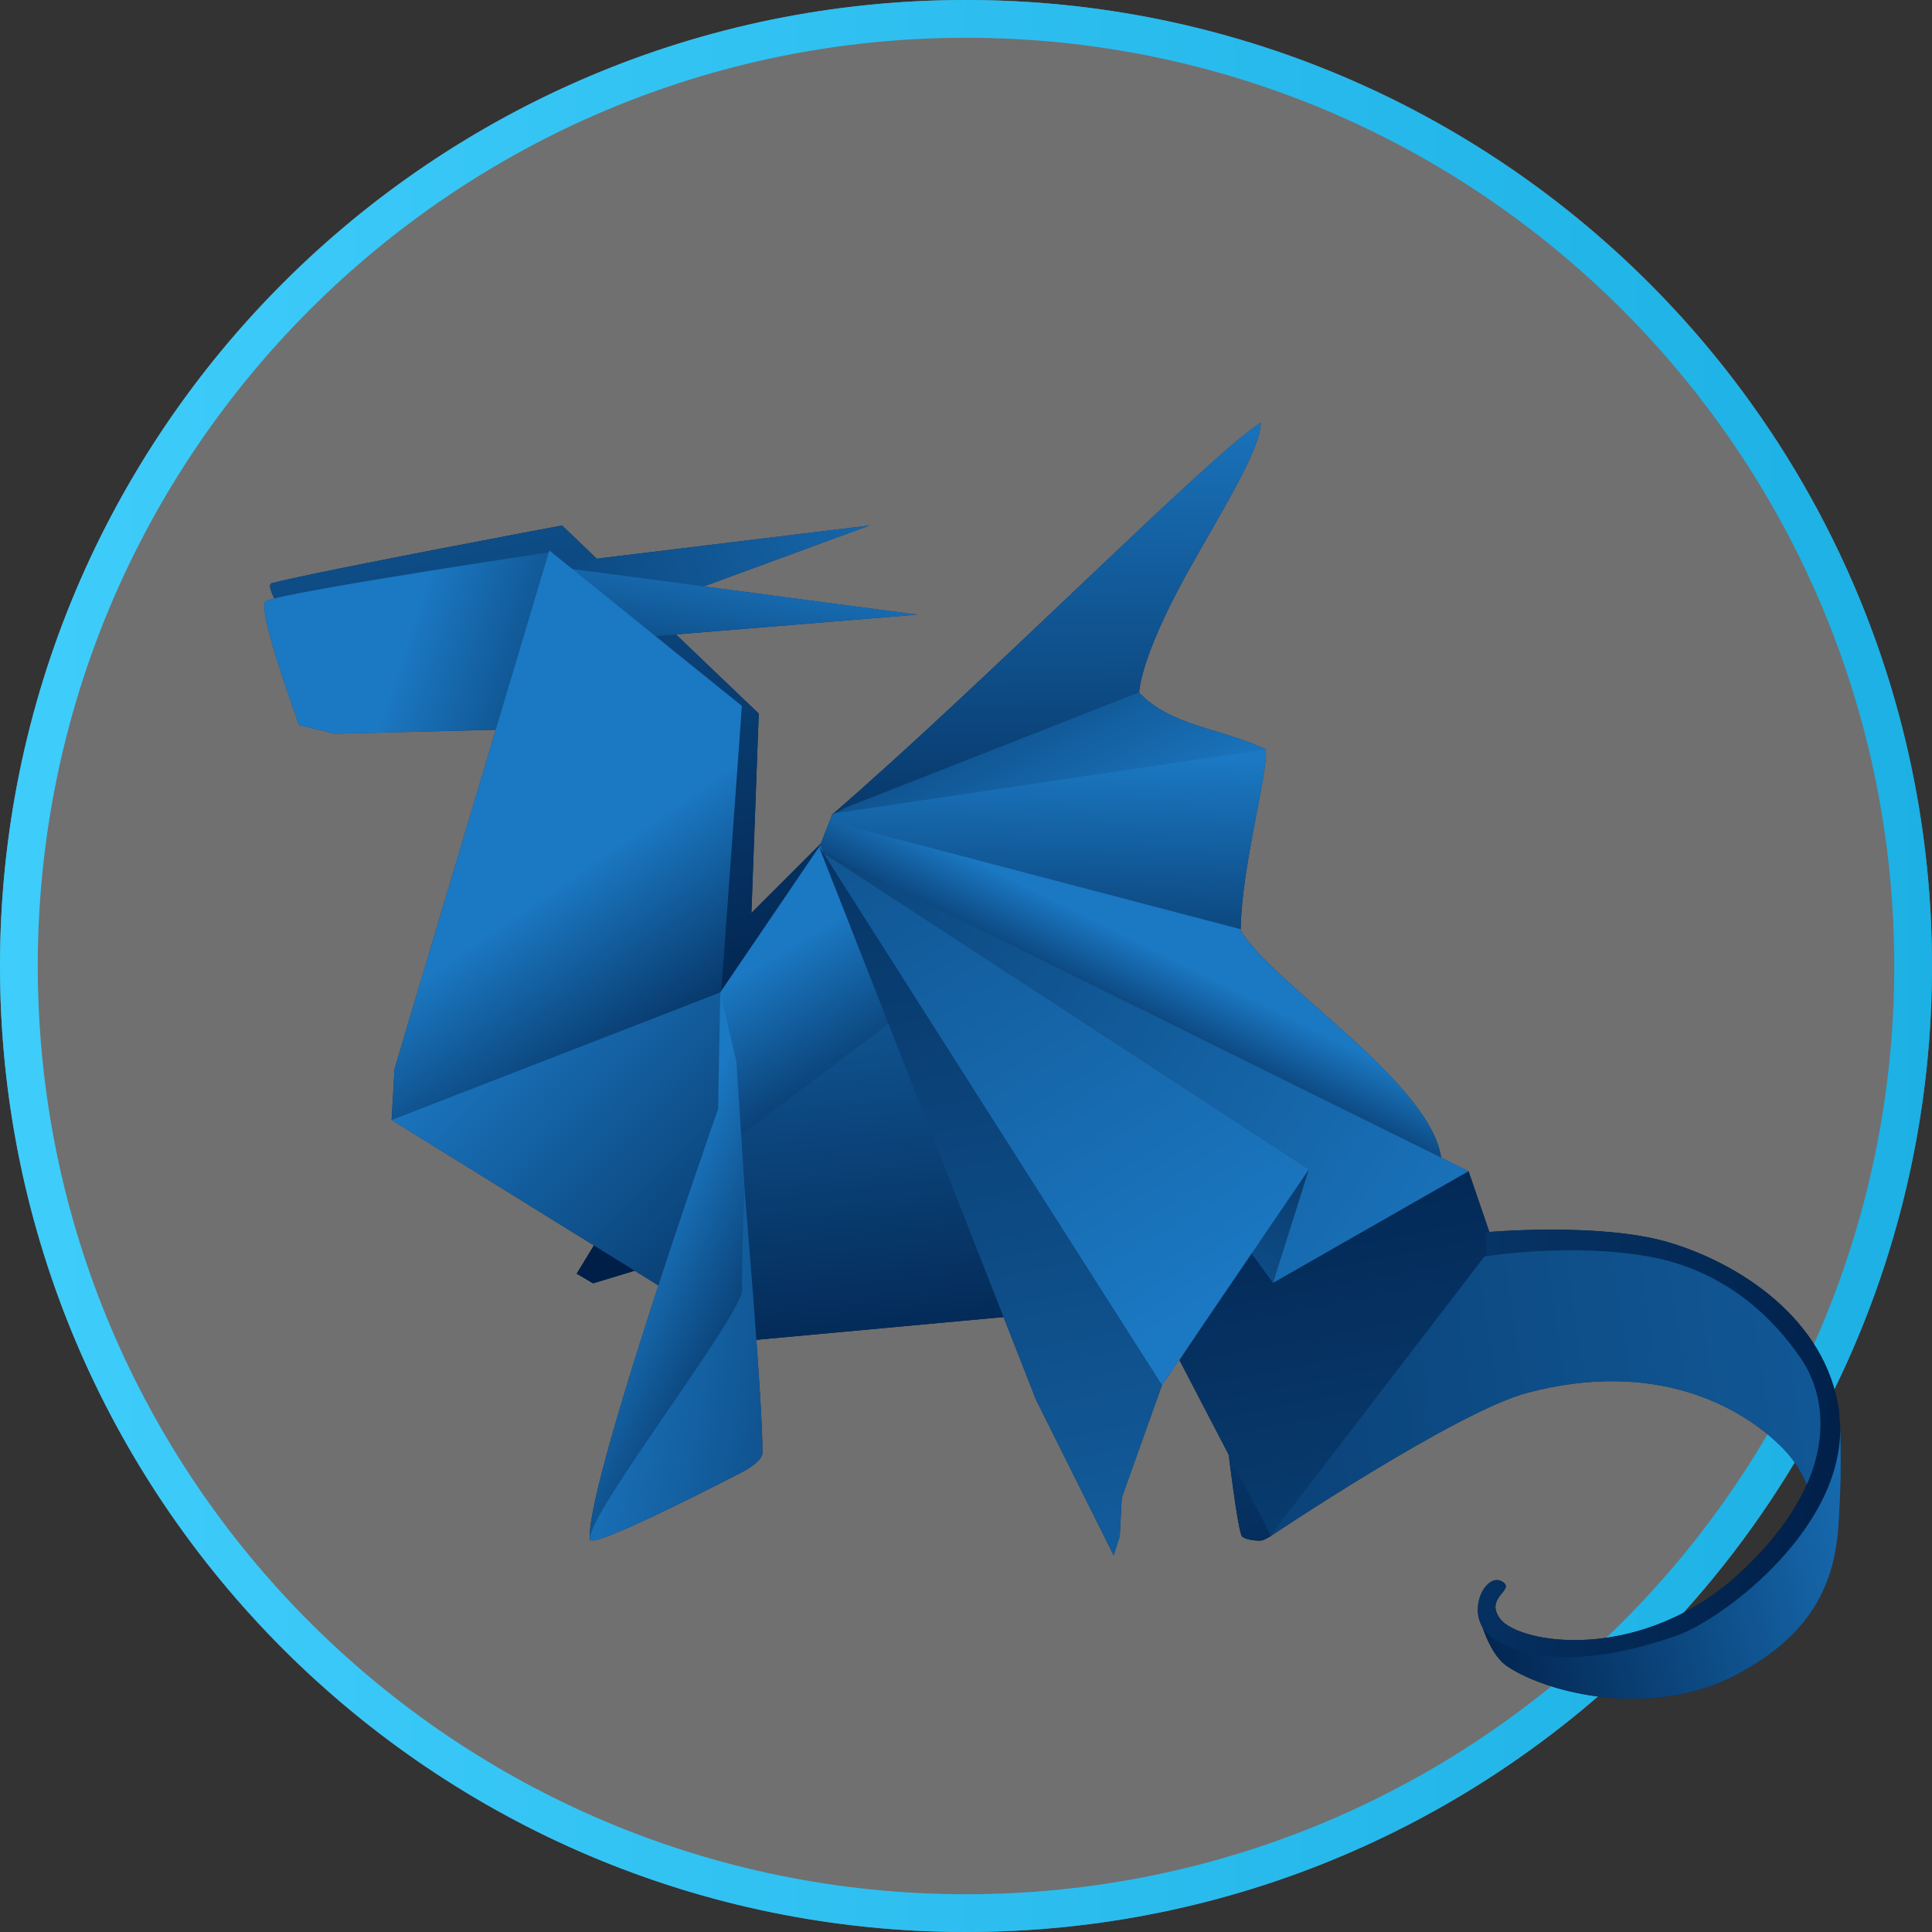 <?xml version="1.0" encoding="UTF-8" standalone="no"?>
<!DOCTYPE svg PUBLIC "-//W3C//DTD SVG 1.1//EN" "http://www.w3.org/Graphics/SVG/1.1/DTD/svg11.dtd">
<svg width="100%" height="100%" viewBox="0 0 1024 1024" version="1.1" xmlns="http://www.w3.org/2000/svg" xmlns:xlink="http://www.w3.org/1999/xlink" xml:space="preserve" xmlns:serif="http://www.serif.com/" style="fill-rule:evenodd;clip-rule:evenodd;stroke-linejoin:round;stroke-miterlimit:2;">
    <rect x="0" y="0" width="1024" height="1024" fill="#333333" stroke="none"/>
    <circle cx="512" cy="512" r="512" style="fill:white;fill-opacity:0.3;"/>
    <path d="M512,0C794.58,0 1024,229.42 1024,512C1024,794.58 794.58,1024 512,1024C229.42,1024 -0,794.58 -0,512C-0,229.42 229.42,0 512,0ZM512,20C783.542,20 1004,240.458 1004,512C1004,783.542 783.542,1004 512,1004C240.458,1004 20,783.542 20,512C20,240.458 240.458,20 512,20Z" style="fill:url(#_Linear1);"/>
    <path d="M512,0C794.58,0 1024,229.42 1024,512C1024,794.58 794.58,1024 512,1024C229.42,1024 -0,794.58 -0,512C-0,229.42 229.42,0 512,0ZM512,20C783.542,20 1004,240.458 1004,512C1004,783.542 783.542,1004 512,1004C240.458,1004 20,783.542 20,512C20,240.458 240.458,20 512,20Z" style="fill:url(#_Linear2);"/>
    <g transform="matrix(1.04,0.22,-0.22,1.04,193.441,-129.874)">
        <g id="tale-base-tip" serif:id="tale base tip" transform="matrix(1,0,0,1,2.195,-1.565)">
            <path d="M594.569,741.635C594.569,741.635 605.523,773.845 609.027,779.577C610.244,781.568 617.015,780.764 618.997,780.172C620.979,779.581 623.891,776.454 623.891,776.454L594.569,741.635Z" style="fill:url(#_Linear3);"/>
        </g>
        <path id="underside-of-wing" serif:id="underside of wing" d="M587.729,637.119L563,699L625.478,774.999L710.96,621.355L684.454,576.962L602,650L587.729,637.119Z" style="fill:url(#_Linear4);"/>
        <path id="wing-6" serif:id="wing 6" d="M600.639,651.621L586.859,639.266L606.424,592.516L600.639,651.621Z" style="fill:url(#_Linear5);"/>
        <path id="wing-7" serif:id="wing 7" d="M335.335,487.641L557,713L606.424,592.516L335.335,487.641Z" style="fill:url(#_Linear6);"/>
        <path id="middle-bottom" serif:id="middle bottom" d="M321.869,622.849L388,563L473,696L344.064,735.938L321.869,622.849Z" style="fill:url(#_Linear7);"/>
        <path id="right-side-of-head-and-neck" serif:id="right side of head and neck" d="M43,421C43,421 37.631,414.769 40.018,413.59C62.124,402.677 175.634,355.521 175.634,355.521L291,427L308,525L336,482L301,567L276,438L172,372L43,421Z" style="fill:url(#_Linear8);"/>
        <g id="horn-right" serif:id="horn right" transform="matrix(1,0,0,1,-18.203,-6.619)">
            <path d="M193,382L343.837,330.432L229.604,402.144L202,387L193,382Z" style="fill:url(#_Linear9);"/>
        </g>
        <g id="horn-left" serif:id="horn left" transform="matrix(1,0,0,1,-24.47,-7.321)">
            <path d="M197,384L251,409L382.555,369.696L197,384Z" style="fill:url(#_Linear10);"/>
        </g>
        <path id="face" d="M39,423C34.607,426.941 68,480 68,480L86.255,480.577L165.851,461.665L173.534,369.404C173.534,369.404 45.487,417.181 39,423Z" style="fill:url(#_Linear11);"/>
        <path id="neck-top" serif:id="neck top" d="M172,369L282,425L303.065,578.394L153.859,663.132L150,638L172,369Z" style="fill:url(#_Linear12);"/>
        <path id="right-front-foot-tip" serif:id="right front foot tip" d="M266,702L260,719L269,722L289,711L266,702Z" style="fill:url(#_Linear13);"/>
        <path id="neck-bottom" serif:id="neck bottom" d="M153.859,663.132L303,717L315,626L301,567L153.859,663.132Z" style="fill:url(#_Linear14);"/>
        <path id="wing-4" serif:id="wing 4" d="M337.18,468.963L334.149,487.335L670,574C657.35,536.352 561.872,503.347 546,480L337.18,468.963Z" style="fill:url(#_Linear15);"/>
        <path id="wing-5" serif:id="wing 5" d="M334.12,487.171L684.454,576.962L600.639,651.621L606.424,592.516L334.12,487.171Z" style="fill:url(#_Linear16);"/>
        <path id="wing-1" serif:id="wing 1" d="M337,469C397.347,389.723 485.197,252.931 505.907,233.242C508.502,246.876 495.53,281.593 485.604,313.799C477.648,339.613 472.542,365.246 474.465,378.333L337,469Z" style="fill:url(#_Linear17);"/>
        <g id="wing-2" serif:id="wing 2" transform="matrix(1,0,0,1,-0.925,0.168)">
            <path d="M338.522,468.435L348.208,465.803L536.282,395.56L543.134,391.976C518.415,386.084 494.208,390.504 475.223,377.24L344.268,463.564L338.522,468.435Z" style="fill:url(#_Linear18);"/>
        </g>
        <path id="wing-3" serif:id="wing 3" d="M337.751,468.012L336.636,472.263L548.354,482.441C542.295,451.799 545.649,403.28 542.064,392.109L337.751,468.012Z" style="fill:url(#_Linear19);"/>
        <path id="middle-top" serif:id="middle top" d="M301,567L334.541,484.963L388,563L326,634L314.621,604.984L301,567Z" style="fill:url(#_Linear20);"/>
        <path id="wing-8" serif:id="wing 8" d="M333.746,485.107L497,733L551,801L552,791L549,772L557,713L333.746,485.107Z" style="fill:url(#_Linear21);"/>
        <path id="tail-inside" serif:id="tail inside" d="M625,776C625,776 703.231,695.533 736,679C794.989,649.239 841.286,663.643 865.141,678.855C878.075,687.103 883,697 883,697C883,697 908.805,625.469 811.068,601.3C753.963,587.178 701,617 701,617L625,776Z" style="fill:url(#_Linear22);"/>
        <path id="tail-outside" serif:id="tail outside" d="M734.603,790.828C734.603,790.828 742.875,809.759 754.354,814.441C776.929,823.648 830.613,825.247 867,795C899.781,767.751 905.504,740.439 901.515,712C896.923,679.261 890.515,657.498 890.515,657.498C890.515,657.498 890.672,700.992 878.299,725.671C865.499,751.201 847.586,772.264 832,782C816.414,791.736 802.444,797.899 784,801C765.556,804.101 734.603,790.828 734.603,790.828Z" style="fill:url(#_Linear23);"/>
        <path id="tail-top" serif:id="tail top" d="M699,605C699,605 753.367,588.32 789,591C824.633,593.68 874.069,611.445 890,656C908.59,707.992 855.601,768.78 834,782C802.73,801.138 767.232,812.548 744,802C727.195,794.37 734.115,769.19 744,774C749.836,776.84 736.367,783.435 746,792C757.781,802.476 820.109,799.727 859,744C897.891,688.273 883.288,650.521 865.921,634C848.555,617.479 820.257,598.72 781,600C741.743,601.28 702,616.569 702,616.569L699,605Z" style="fill:url(#_Linear24);"/>
        <path id="left-front-foot-top" serif:id="left front foot top" d="M301,567L312,624C312,624 285.613,826.091 294.022,847.575C320.346,829.824 345.973,747.616 348.333,738.259C351.656,725.086 333.862,662.72 333.862,662.72L316,599L301,567Z" style="fill:url(#_Linear25);"/>
        <path id="left-front-foot-bottom" serif:id="left front foot bottom" d="M294.542,847.481C299.178,849.556 360.665,799.149 360.665,799.149C360.665,799.149 370.026,791.954 369.075,787.168C364.464,763.976 333,660 333,660C333,660 339.25,696.631 342.405,709.858C345.281,721.92 285.965,843.64 294.542,847.481Z" style="fill:url(#_Linear26);"/>
    </g>
    <g transform="matrix(1.04,0.22,-0.22,1.04,193.441,-129.874)">
        <g id="tale-base-tip1" serif:id="tale base tip" transform="matrix(1,0,0,1,2.195,-1.565)">
            <path d="M594.569,741.635C594.569,741.635 605.523,773.845 609.027,779.577C610.244,781.568 617.015,780.764 618.997,780.172C620.979,779.581 623.891,776.454 623.891,776.454L594.569,741.635Z" style="fill:url(#_Linear27);"/>
        </g>
        <path id="underside-of-wing1" serif:id="underside of wing" d="M587.729,637.119L563,699L625.478,774.999L710.96,621.355L684.454,576.962L602,650L587.729,637.119Z" style="fill:url(#_Linear28);"/>
        <path id="wing-61" serif:id="wing 6" d="M600.639,651.621L586.859,639.266L606.424,592.516L600.639,651.621Z" style="fill:url(#_Linear29);"/>
        <path id="wing-71" serif:id="wing 7" d="M335.335,487.641L557,713L606.424,592.516L335.335,487.641Z" style="fill:url(#_Linear30);"/>
        <path id="middle-bottom1" serif:id="middle bottom" d="M321.869,622.849L388,563L473,696L344.064,735.938L321.869,622.849Z" style="fill:url(#_Linear31);"/>
        <path id="right-side-of-head-and-neck1" serif:id="right side of head and neck" d="M43,421C43,421 37.631,414.769 40.018,413.59C62.124,402.677 175.634,355.521 175.634,355.521L291,427L308,525L336,482L301,567L276,438L172,372L43,421Z" style="fill:url(#_Linear32);"/>
        <g id="horn-right1" serif:id="horn right" transform="matrix(1,0,0,1,-18.203,-6.619)">
            <path d="M193,382L343.837,330.432L229.604,402.144L202,387L193,382Z" style="fill:url(#_Linear33);"/>
        </g>
        <g id="horn-left1" serif:id="horn left" transform="matrix(1,0,0,1,-24.47,-7.321)">
            <path d="M197,384L251,409L382.555,369.696L197,384Z" style="fill:url(#_Linear34);"/>
        </g>
        <path id="face1" serif:id="face" d="M39,423C34.607,426.941 68,480 68,480L86.255,480.577L165.851,461.665L173.534,369.404C173.534,369.404 45.487,417.181 39,423Z" style="fill:url(#_Linear35);"/>
        <path id="neck-top1" serif:id="neck top" d="M172,369L282,425L303.065,578.394L153.859,663.132L150,638L172,369Z" style="fill:url(#_Linear36);"/>
        <path id="right-front-foot-tip1" serif:id="right front foot tip" d="M266,702L260,719L269,722L289,711L266,702Z" style="fill:url(#_Linear37);"/>
        <path id="neck-bottom1" serif:id="neck bottom" d="M153.859,663.132L303,717L315,626L301,567L153.859,663.132Z" style="fill:url(#_Linear38);"/>
        <path id="wing-41" serif:id="wing 4" d="M337.18,468.963L334.149,487.335L670,574C657.35,536.352 561.872,503.347 546,480L337.18,468.963Z" style="fill:url(#_Linear39);"/>
        <path id="wing-51" serif:id="wing 5" d="M334.12,487.171L684.454,576.962L600.639,651.621L606.424,592.516L334.12,487.171Z" style="fill:url(#_Linear40);"/>
        <path id="wing-11" serif:id="wing 1" d="M337,469C397.347,389.723 485.197,252.931 505.907,233.242C508.502,246.876 495.53,281.593 485.604,313.799C477.648,339.613 472.542,365.246 474.465,378.333L337,469Z" style="fill:url(#_Linear41);"/>
        <g id="wing-21" serif:id="wing 2" transform="matrix(1,0,0,1,-0.925,0.168)">
            <path d="M338.522,468.435L348.208,465.803L536.282,395.56L543.134,391.976C518.415,386.084 494.208,390.504 475.223,377.24L344.268,463.564L338.522,468.435Z" style="fill:url(#_Linear42);"/>
        </g>
        <path id="wing-31" serif:id="wing 3" d="M337.751,468.012L336.636,472.263L548.354,482.441C542.295,451.799 545.649,403.28 542.064,392.109L337.751,468.012Z" style="fill:url(#_Linear43);"/>
        <path id="middle-top1" serif:id="middle top" d="M301,567L334.541,484.963L388,563L326,634L314.621,604.984L301,567Z" style="fill:url(#_Linear44);"/>
        <path id="wing-81" serif:id="wing 8" d="M333.746,485.107L497,733L551,801L552,791L549,772L557,713L333.746,485.107Z" style="fill:url(#_Linear45);"/>
        <path id="tail-inside1" serif:id="tail inside" d="M625,776C625,776 703.231,695.533 736,679C794.989,649.239 841.286,663.643 865.141,678.855C878.075,687.103 883,697 883,697C883,697 908.805,625.469 811.068,601.3C753.963,587.178 701,617 701,617L625,776Z" style="fill:url(#_Linear46);"/>
        <path id="tail-outside1" serif:id="tail outside" d="M734.603,790.828C734.603,790.828 742.875,809.759 754.354,814.441C776.929,823.648 830.613,825.247 867,795C899.781,767.751 905.504,740.439 901.515,712C896.923,679.261 890.515,657.498 890.515,657.498C890.515,657.498 890.672,700.992 878.299,725.671C865.499,751.201 847.586,772.264 832,782C816.414,791.736 802.444,797.899 784,801C765.556,804.101 734.603,790.828 734.603,790.828Z" style="fill:url(#_Linear47);"/>
        <path id="tail-top1" serif:id="tail top" d="M699,605C699,605 753.367,588.32 789,591C824.633,593.68 874.069,611.445 890,656C908.59,707.992 855.601,768.78 834,782C802.73,801.138 767.232,812.548 744,802C727.195,794.37 734.115,769.19 744,774C749.836,776.84 736.367,783.435 746,792C757.781,802.476 820.109,799.727 859,744C897.891,688.273 883.288,650.521 865.921,634C848.555,617.479 820.257,598.72 781,600C741.743,601.28 702,616.569 702,616.569L699,605Z" style="fill:url(#_Linear48);"/>
        <path id="left-front-foot-top1" serif:id="left front foot top" d="M301,567L312,624C312,624 285.613,826.091 294.022,847.575C320.346,829.824 345.973,747.616 348.333,738.259C351.656,725.086 333.862,662.72 333.862,662.72L316,599L301,567Z" style="fill:url(#_Linear49);"/>
        <path id="left-front-foot-bottom1" serif:id="left front foot bottom" d="M294.542,847.481C299.178,849.556 360.665,799.149 360.665,799.149C360.665,799.149 370.026,791.954 369.075,787.168C364.464,763.976 333,660 333,660C333,660 339.25,696.631 342.405,709.858C345.281,721.92 285.965,843.64 294.542,847.481Z" style="fill:url(#_Linear50);"/>
    </g>
    <defs>
        <linearGradient id="_Linear1" x1="0" y1="0" x2="1" y2="0" gradientUnits="userSpaceOnUse" gradientTransform="matrix(1024,0,0,1024,-4.61853e-14,512)"><stop offset="0" style="stop-color:rgb(63,205,251);stop-opacity:0.3"/><stop offset="1" style="stop-color:rgb(32,153,204);stop-opacity:0.3"/></linearGradient>
        <linearGradient id="_Linear2" x1="0" y1="0" x2="1" y2="0" gradientUnits="userSpaceOnUse" gradientTransform="matrix(1024,0,0,1024,-4.61853e-14,512)"><stop offset="0" style="stop-color:rgb(63,205,251);stop-opacity:1"/><stop offset="1" style="stop-color:rgb(28,176,228);stop-opacity:1"/></linearGradient>
        <linearGradient id="_Linear3" x1="0" y1="0" x2="1" y2="0" gradientUnits="userSpaceOnUse" gradientTransform="matrix(326.864,409.775,-289.669,231.059,347.516,439.278)"><stop offset="0" style="stop-color:rgb(19,66,129);stop-opacity:1"/><stop offset="1" style="stop-color:rgb(0,19,45);stop-opacity:1"/></linearGradient>
        <linearGradient id="_Linear4" x1="0" y1="0" x2="1" y2="0" gradientUnits="userSpaceOnUse" gradientTransform="matrix(-304.629,-730.309,516.253,-215.341,868.355,1256.16)"><stop offset="0" style="stop-color:rgb(19,66,129);stop-opacity:1"/><stop offset="1" style="stop-color:rgb(0,19,45);stop-opacity:1"/></linearGradient>
        <linearGradient id="_Linear5" x1="0" y1="0" x2="1" y2="0" gradientUnits="userSpaceOnUse" gradientTransform="matrix(93.144,-285.845,202.063,65.843,572.532,798.7)"><stop offset="0" style="stop-color:rgb(19,66,129);stop-opacity:1"/><stop offset="1" style="stop-color:rgb(0,19,45);stop-opacity:1"/></linearGradient>
        <linearGradient id="_Linear6" x1="0" y1="0" x2="1" y2="0" gradientUnits="userSpaceOnUse" gradientTransform="matrix(-513.506,-533.694,377.266,-362.995,570.141,668.583)"><stop offset="0" style="stop-color:rgb(19,66,129);stop-opacity:1"/><stop offset="1" style="stop-color:rgb(0,19,45);stop-opacity:1"/></linearGradient>
        <linearGradient id="_Linear7" x1="0" y1="0" x2="1" y2="0" gradientUnits="userSpaceOnUse" gradientTransform="matrix(109.316,327.126,-231.244,77.275,314.519,433.591)"><stop offset="0" style="stop-color:rgb(19,66,129);stop-opacity:1"/><stop offset="1" style="stop-color:rgb(0,19,45);stop-opacity:1"/></linearGradient>
        <linearGradient id="_Linear8" x1="0" y1="0" x2="1" y2="0" gradientUnits="userSpaceOnUse" gradientTransform="matrix(238.622,535.497,-378.541,168.681,114.9,66.986)"><stop offset="0" style="stop-color:rgb(19,66,129);stop-opacity:1"/><stop offset="1" style="stop-color:rgb(0,19,45);stop-opacity:1"/></linearGradient>
        <linearGradient id="_Linear9" x1="0" y1="0" x2="1" y2="0" gradientUnits="userSpaceOnUse" gradientTransform="matrix(-382.495,259.814,-183.661,-270.385,423.685,282.186)"><stop offset="0" style="stop-color:rgb(19,66,129);stop-opacity:1"/><stop offset="1" style="stop-color:rgb(0,19,45);stop-opacity:1"/></linearGradient>
        <linearGradient id="_Linear10" x1="0" y1="0" x2="1" y2="0" gradientUnits="userSpaceOnUse" gradientTransform="matrix(4.091,121.25,-85.711,2.892,300.653,355.026)"><stop offset="0" style="stop-color:rgb(19,66,129);stop-opacity:1"/><stop offset="1" style="stop-color:rgb(0,19,45);stop-opacity:1"/></linearGradient>
        <linearGradient id="_Linear11" x1="0" y1="0" x2="1" y2="0" gradientUnits="userSpaceOnUse" gradientTransform="matrix(153.294,16.928,-11.966,108.363,111.727,428.761)"><stop offset="0" style="stop-color:rgb(19,66,129);stop-opacity:1"/><stop offset="1" style="stop-color:rgb(0,19,45);stop-opacity:1"/></linearGradient>
        <linearGradient id="_Linear12" x1="0" y1="0" x2="1" y2="0" gradientUnits="userSpaceOnUse" gradientTransform="matrix(90.97,86.54,-61.175,64.306,223.651,518.444)"><stop offset="0" style="stop-color:rgb(19,66,129);stop-opacity:1"/><stop offset="1" style="stop-color:rgb(0,19,45);stop-opacity:1"/></linearGradient>
        <linearGradient id="_Linear13" x1="0" y1="0" x2="1" y2="0" gradientUnits="userSpaceOnUse" gradientTransform="matrix(-0.695,64.162,-45.356,-0.491,255.472,610.016)"><stop offset="0" style="stop-color:rgb(19,66,129);stop-opacity:1"/><stop offset="1" style="stop-color:rgb(0,19,45);stop-opacity:1"/></linearGradient>
        <linearGradient id="_Linear14" x1="0" y1="0" x2="1" y2="0" gradientUnits="userSpaceOnUse" gradientTransform="matrix(227.851,143.392,-101.363,161.067,184.658,591.63)"><stop offset="0" style="stop-color:rgb(19,66,129);stop-opacity:1"/><stop offset="1" style="stop-color:rgb(0,19,45);stop-opacity:1"/></linearGradient>
        <linearGradient id="_Linear15" x1="0" y1="0" x2="1" y2="0" gradientUnits="userSpaceOnUse" gradientTransform="matrix(-14.168,54.971,-38.859,-10.015,564.497,515.881)"><stop offset="0" style="stop-color:rgb(19,66,129);stop-opacity:1"/><stop offset="1" style="stop-color:rgb(0,19,45);stop-opacity:1"/></linearGradient>
        <linearGradient id="_Linear16" x1="0" y1="0" x2="1" y2="0" gradientUnits="userSpaceOnUse" gradientTransform="matrix(-656.838,-265.516,187.692,-464.316,717.424,641.889)"><stop offset="0" style="stop-color:rgb(19,66,129);stop-opacity:1"/><stop offset="1" style="stop-color:rgb(0,19,45);stop-opacity:1"/></linearGradient>
        <linearGradient id="_Linear17" x1="0" y1="0" x2="1" y2="0" gradientUnits="userSpaceOnUse" gradientTransform="matrix(63.91,291.754,-291.754,63.91,404.747,236.059)"><stop offset="0" style="stop-color:rgb(19,66,129);stop-opacity:1"/><stop offset="1" style="stop-color:rgb(0,19,45);stop-opacity:1"/></linearGradient>
        <linearGradient id="_Linear18" x1="0" y1="0" x2="1" y2="0" gradientUnits="userSpaceOnUse" gradientTransform="matrix(-129.057,-154.776,109.411,-91.23,488.29,449.339)"><stop offset="0" style="stop-color:rgb(19,66,129);stop-opacity:1"/><stop offset="1" style="stop-color:rgb(0,19,45);stop-opacity:1"/></linearGradient>
        <linearGradient id="_Linear19" x1="0" y1="0" x2="1" y2="0" gradientUnits="userSpaceOnUse" gradientTransform="matrix(27.691,152.787,-108.005,19.575,480.076,409.289)"><stop offset="0" style="stop-color:rgb(19,66,129);stop-opacity:1"/><stop offset="1" style="stop-color:rgb(0,19,45);stop-opacity:1"/></linearGradient>
        <linearGradient id="_Linear20" x1="0" y1="0" x2="1" y2="0" gradientUnits="userSpaceOnUse" gradientTransform="matrix(75.183,80.667,-57.023,53.147,323.865,543.289)"><stop offset="0" style="stop-color:rgb(19,66,129);stop-opacity:1"/><stop offset="1" style="stop-color:rgb(0,19,45);stop-opacity:1"/></linearGradient>
        <linearGradient id="_Linear21" x1="0" y1="0" x2="1" y2="0" gradientUnits="userSpaceOnUse" gradientTransform="matrix(-340.756,-768.516,543.261,-240.879,637.649,1050.29)"><stop offset="0" style="stop-color:rgb(19,66,129);stop-opacity:1"/><stop offset="1" style="stop-color:rgb(0,19,45);stop-opacity:1"/></linearGradient>
        <linearGradient id="_Linear22" x1="0" y1="0" x2="1" y2="0" gradientUnits="userSpaceOnUse" gradientTransform="matrix(-1110.75,420.089,-296.959,-785.183,1263.98,438.648)"><stop offset="0" style="stop-color:rgb(19,66,129);stop-opacity:1"/><stop offset="1" style="stop-color:rgb(0,19,45);stop-opacity:1"/></linearGradient>
        <linearGradient id="_Linear23" x1="0" y1="0" x2="1" y2="0" gradientUnits="userSpaceOnUse" gradientTransform="matrix(-226.253,105.939,-74.888,-159.938,932.583,668.511)"><stop offset="0" style="stop-color:rgb(19,66,129);stop-opacity:1"/><stop offset="1" style="stop-color:rgb(0,19,45);stop-opacity:1"/></linearGradient>
        <linearGradient id="_Linear24" x1="0" y1="0" x2="1" y2="0" gradientUnits="userSpaceOnUse" gradientTransform="matrix(870,0,0,615,38,541.5)"><stop offset="0" style="stop-color:rgb(19,66,129);stop-opacity:1"/><stop offset="1" style="stop-color:rgb(0,19,45);stop-opacity:1"/></linearGradient>
        <linearGradient id="_Linear25" x1="0" y1="0" x2="1" y2="0" gradientUnits="userSpaceOnUse" gradientTransform="matrix(98.931,24.372,-17.228,69.934,269.932,761.763)"><stop offset="0" style="stop-color:rgb(19,66,129);stop-opacity:1"/><stop offset="1" style="stop-color:rgb(0,19,45);stop-opacity:1"/></linearGradient>
        <linearGradient id="_Linear26" x1="0" y1="0" x2="1" y2="0" gradientUnits="userSpaceOnUse" gradientTransform="matrix(252.802,-10.259,7.252,178.705,269.015,897.073)"><stop offset="0" style="stop-color:rgb(19,66,129);stop-opacity:1"/><stop offset="1" style="stop-color:rgb(0,19,45);stop-opacity:1"/></linearGradient>
        <linearGradient id="_Linear27" x1="0" y1="0" x2="1" y2="0" gradientUnits="userSpaceOnUse" gradientTransform="matrix(326.864,409.775,-289.669,231.059,347.516,439.278)"><stop offset="0" style="stop-color:rgb(27,120,194);stop-opacity:1"/><stop offset="1" style="stop-color:rgb(0,31,72);stop-opacity:1"/></linearGradient>
        <linearGradient id="_Linear28" x1="0" y1="0" x2="1" y2="0" gradientUnits="userSpaceOnUse" gradientTransform="matrix(-304.629,-730.309,516.253,-215.341,868.355,1256.16)"><stop offset="0" style="stop-color:rgb(27,120,194);stop-opacity:1"/><stop offset="1" style="stop-color:rgb(0,31,72);stop-opacity:1"/></linearGradient>
        <linearGradient id="_Linear29" x1="0" y1="0" x2="1" y2="0" gradientUnits="userSpaceOnUse" gradientTransform="matrix(93.144,-285.845,202.063,65.843,572.532,798.7)"><stop offset="0" style="stop-color:rgb(27,120,194);stop-opacity:1"/><stop offset="1" style="stop-color:rgb(0,31,72);stop-opacity:1"/></linearGradient>
        <linearGradient id="_Linear30" x1="0" y1="0" x2="1" y2="0" gradientUnits="userSpaceOnUse" gradientTransform="matrix(-513.506,-533.694,377.266,-362.995,570.141,668.583)"><stop offset="0" style="stop-color:rgb(27,120,194);stop-opacity:1"/><stop offset="1" style="stop-color:rgb(0,31,72);stop-opacity:1"/></linearGradient>
        <linearGradient id="_Linear31" x1="0" y1="0" x2="1" y2="0" gradientUnits="userSpaceOnUse" gradientTransform="matrix(109.316,327.126,-231.244,77.275,314.519,433.591)"><stop offset="0" style="stop-color:rgb(27,120,194);stop-opacity:1"/><stop offset="1" style="stop-color:rgb(0,31,72);stop-opacity:1"/></linearGradient>
        <linearGradient id="_Linear32" x1="0" y1="0" x2="1" y2="0" gradientUnits="userSpaceOnUse" gradientTransform="matrix(238.622,535.497,-378.541,168.681,114.9,66.986)"><stop offset="0" style="stop-color:rgb(27,120,194);stop-opacity:1"/><stop offset="1" style="stop-color:rgb(0,31,72);stop-opacity:1"/></linearGradient>
        <linearGradient id="_Linear33" x1="0" y1="0" x2="1" y2="0" gradientUnits="userSpaceOnUse" gradientTransform="matrix(-382.495,259.814,-183.661,-270.385,423.685,282.186)"><stop offset="0" style="stop-color:rgb(27,120,194);stop-opacity:1"/><stop offset="1" style="stop-color:rgb(0,31,72);stop-opacity:1"/></linearGradient>
        <linearGradient id="_Linear34" x1="0" y1="0" x2="1" y2="0" gradientUnits="userSpaceOnUse" gradientTransform="matrix(4.091,121.25,-85.711,2.892,300.653,355.026)"><stop offset="0" style="stop-color:rgb(27,120,194);stop-opacity:1"/><stop offset="1" style="stop-color:rgb(0,31,72);stop-opacity:1"/></linearGradient>
        <linearGradient id="_Linear35" x1="0" y1="0" x2="1" y2="0" gradientUnits="userSpaceOnUse" gradientTransform="matrix(153.294,16.928,-11.966,108.363,111.727,428.761)"><stop offset="0" style="stop-color:rgb(27,120,194);stop-opacity:1"/><stop offset="1" style="stop-color:rgb(0,31,72);stop-opacity:1"/></linearGradient>
        <linearGradient id="_Linear36" x1="0" y1="0" x2="1" y2="0" gradientUnits="userSpaceOnUse" gradientTransform="matrix(90.97,86.54,-61.175,64.306,223.651,518.444)"><stop offset="0" style="stop-color:rgb(27,120,194);stop-opacity:1"/><stop offset="1" style="stop-color:rgb(0,31,72);stop-opacity:1"/></linearGradient>
        <linearGradient id="_Linear37" x1="0" y1="0" x2="1" y2="0" gradientUnits="userSpaceOnUse" gradientTransform="matrix(-0.695,64.162,-45.356,-0.491,255.472,610.016)"><stop offset="0" style="stop-color:rgb(27,120,194);stop-opacity:1"/><stop offset="1" style="stop-color:rgb(0,31,72);stop-opacity:1"/></linearGradient>
        <linearGradient id="_Linear38" x1="0" y1="0" x2="1" y2="0" gradientUnits="userSpaceOnUse" gradientTransform="matrix(227.851,143.392,-101.363,161.067,184.658,591.63)"><stop offset="0" style="stop-color:rgb(27,120,194);stop-opacity:1"/><stop offset="1" style="stop-color:rgb(0,31,72);stop-opacity:1"/></linearGradient>
        <linearGradient id="_Linear39" x1="0" y1="0" x2="1" y2="0" gradientUnits="userSpaceOnUse" gradientTransform="matrix(-14.168,54.971,-38.859,-10.015,564.497,515.881)"><stop offset="0" style="stop-color:rgb(27,120,194);stop-opacity:1"/><stop offset="1" style="stop-color:rgb(0,31,72);stop-opacity:1"/></linearGradient>
        <linearGradient id="_Linear40" x1="0" y1="0" x2="1" y2="0" gradientUnits="userSpaceOnUse" gradientTransform="matrix(-656.838,-265.516,187.692,-464.316,717.424,641.889)"><stop offset="0" style="stop-color:rgb(27,120,194);stop-opacity:1"/><stop offset="1" style="stop-color:rgb(0,31,72);stop-opacity:1"/></linearGradient>
        <linearGradient id="_Linear41" x1="0" y1="0" x2="1" y2="0" gradientUnits="userSpaceOnUse" gradientTransform="matrix(63.91,291.754,-291.754,63.91,404.747,236.059)"><stop offset="0" style="stop-color:rgb(27,120,194);stop-opacity:1"/><stop offset="1" style="stop-color:rgb(0,31,72);stop-opacity:1"/></linearGradient>
        <linearGradient id="_Linear42" x1="0" y1="0" x2="1" y2="0" gradientUnits="userSpaceOnUse" gradientTransform="matrix(-129.057,-154.776,109.411,-91.23,488.29,449.339)"><stop offset="0" style="stop-color:rgb(27,120,194);stop-opacity:1"/><stop offset="1" style="stop-color:rgb(0,31,72);stop-opacity:1"/></linearGradient>
        <linearGradient id="_Linear43" x1="0" y1="0" x2="1" y2="0" gradientUnits="userSpaceOnUse" gradientTransform="matrix(27.691,152.787,-108.005,19.575,480.076,409.289)"><stop offset="0" style="stop-color:rgb(27,120,194);stop-opacity:1"/><stop offset="1" style="stop-color:rgb(0,31,72);stop-opacity:1"/></linearGradient>
        <linearGradient id="_Linear44" x1="0" y1="0" x2="1" y2="0" gradientUnits="userSpaceOnUse" gradientTransform="matrix(75.183,80.667,-57.023,53.147,323.865,543.289)"><stop offset="0" style="stop-color:rgb(27,120,194);stop-opacity:1"/><stop offset="1" style="stop-color:rgb(0,31,72);stop-opacity:1"/></linearGradient>
        <linearGradient id="_Linear45" x1="0" y1="0" x2="1" y2="0" gradientUnits="userSpaceOnUse" gradientTransform="matrix(-340.756,-768.516,543.261,-240.879,637.649,1050.29)"><stop offset="0" style="stop-color:rgb(27,120,194);stop-opacity:1"/><stop offset="1" style="stop-color:rgb(0,31,72);stop-opacity:1"/></linearGradient>
        <linearGradient id="_Linear46" x1="0" y1="0" x2="1" y2="0" gradientUnits="userSpaceOnUse" gradientTransform="matrix(-1110.75,420.089,-296.959,-785.183,1263.98,438.648)"><stop offset="0" style="stop-color:rgb(27,120,194);stop-opacity:1"/><stop offset="1" style="stop-color:rgb(0,31,72);stop-opacity:1"/></linearGradient>
        <linearGradient id="_Linear47" x1="0" y1="0" x2="1" y2="0" gradientUnits="userSpaceOnUse" gradientTransform="matrix(-226.253,105.939,-74.888,-159.938,932.583,668.511)"><stop offset="0" style="stop-color:rgb(27,120,194);stop-opacity:1"/><stop offset="1" style="stop-color:rgb(0,31,72);stop-opacity:1"/></linearGradient>
        <linearGradient id="_Linear48" x1="0" y1="0" x2="1" y2="0" gradientUnits="userSpaceOnUse" gradientTransform="matrix(870,0,0,615,38,541.5)"><stop offset="0" style="stop-color:rgb(27,120,194);stop-opacity:1"/><stop offset="1" style="stop-color:rgb(0,31,72);stop-opacity:1"/></linearGradient>
        <linearGradient id="_Linear49" x1="0" y1="0" x2="1" y2="0" gradientUnits="userSpaceOnUse" gradientTransform="matrix(98.931,24.372,-17.228,69.934,269.932,761.763)"><stop offset="0" style="stop-color:rgb(27,120,194);stop-opacity:1"/><stop offset="1" style="stop-color:rgb(0,31,72);stop-opacity:1"/></linearGradient>
        <linearGradient id="_Linear50" x1="0" y1="0" x2="1" y2="0" gradientUnits="userSpaceOnUse" gradientTransform="matrix(252.802,-10.259,7.252,178.705,269.015,897.073)"><stop offset="0" style="stop-color:rgb(27,120,194);stop-opacity:1"/><stop offset="1" style="stop-color:rgb(0,31,72);stop-opacity:1"/></linearGradient>
    </defs>
</svg>
